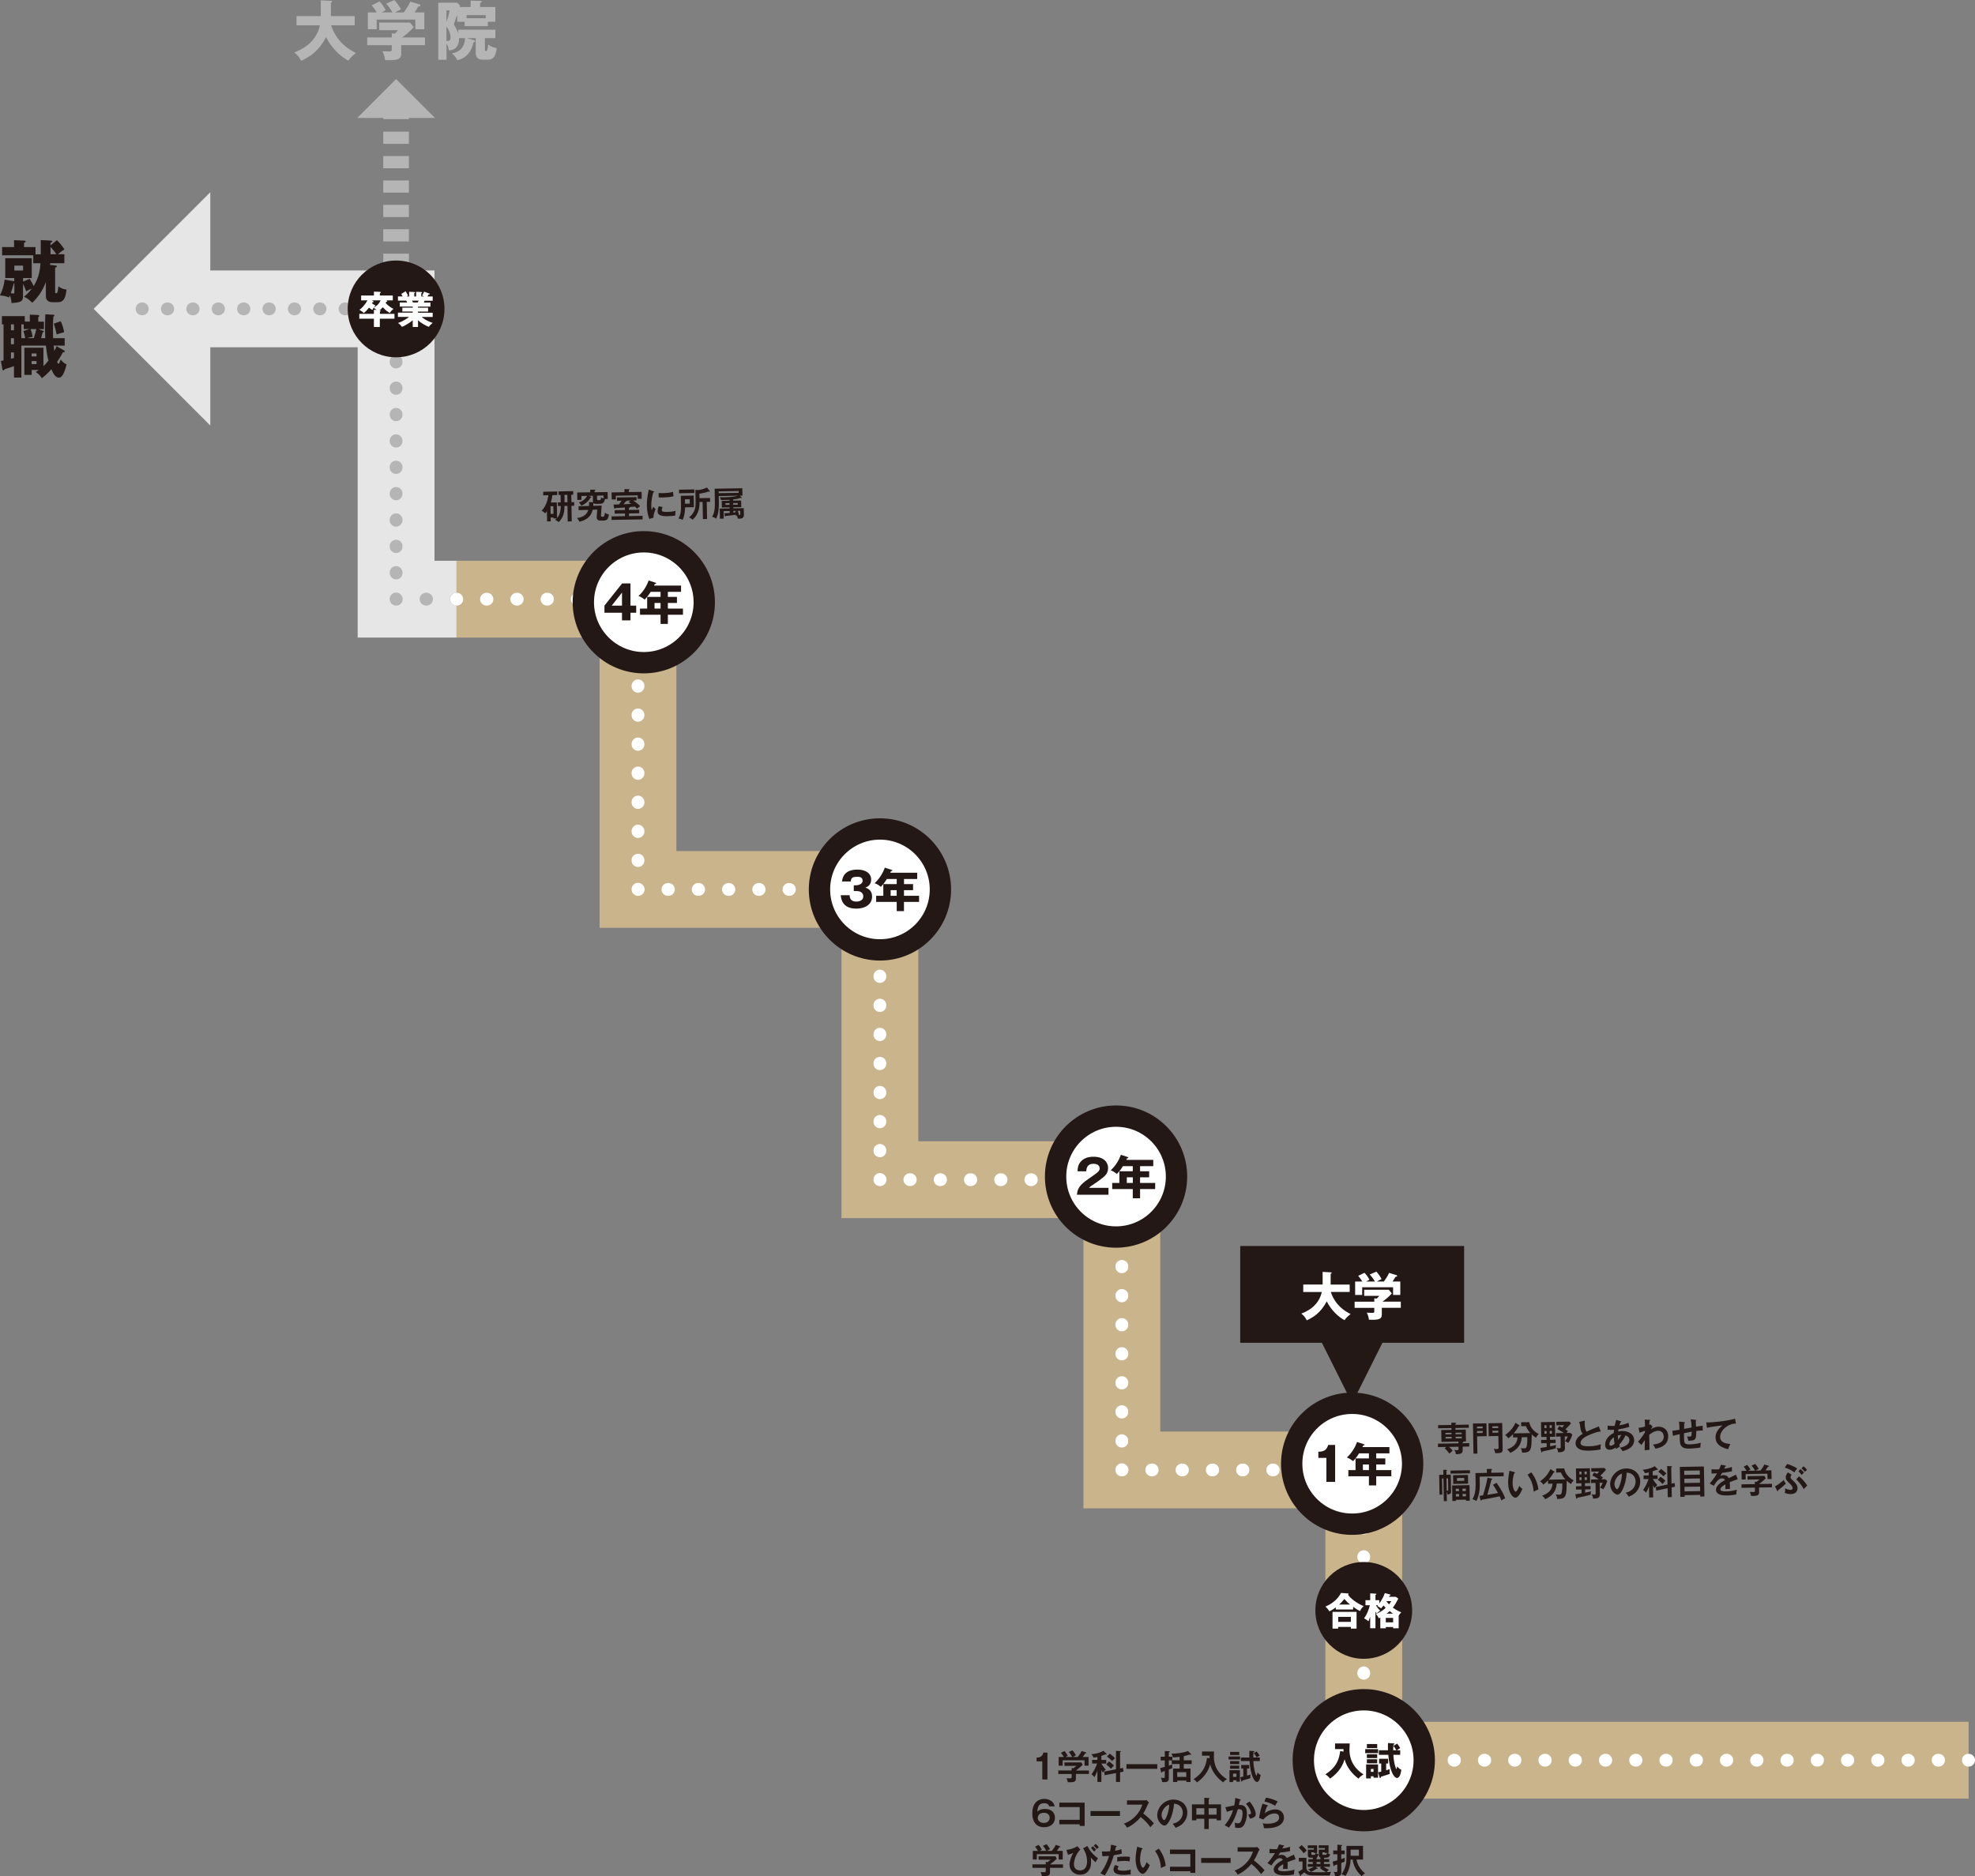 <?xml version="1.0" encoding="UTF-8"?>
<svg xmlns="http://www.w3.org/2000/svg" viewBox="0 0 462.83 439.74">
  <rect x="0" y="0" width="462.83" height="439.74" fill="#808080" stroke="none"/>
  <defs>
    <style>
      .cls-1 {
        fill-rule: evenodd;
        stroke: #c9b48c;
      }

      .cls-1, .cls-2, .cls-3, .cls-4, .cls-5, .cls-6, .cls-7, .cls-8, .cls-9, .cls-10, .cls-11, .cls-12, .cls-13, .cls-14, .cls-15, .cls-16, .cls-17 {
        fill: none;
      }

      .cls-1, .cls-3, .cls-18, .cls-15, .cls-16 {
        stroke-miterlimit: 10;
      }

      .cls-1, .cls-16 {
        stroke-width: 18px;
      }

      .cls-2 {
        stroke-dasharray: 0 0 .1 6.99;
      }

      .cls-2, .cls-4, .cls-5, .cls-6, .cls-7, .cls-8, .cls-9, .cls-10, .cls-11, .cls-12, .cls-13, .cls-14, .cls-17 {
        stroke-linecap: round;
        stroke-linejoin: round;
        stroke-width: 3px;
      }

      .cls-2, .cls-4, .cls-5, .cls-8, .cls-9, .cls-11, .cls-13, .cls-14, .cls-16, .cls-17 {
        stroke: #fff;
      }

      .cls-3 {
        stroke-dasharray: 0 0 2.86 2.86;
      }

      .cls-3, .cls-6, .cls-7, .cls-10, .cls-12, .cls-15 {
        stroke: #b5b5b6;
      }

      .cls-3, .cls-15 {
        stroke-width: 6px;
      }

      .cls-4 {
        stroke-dasharray: 0 0 .1 6.71;
      }

      .cls-19 {
        fill: #231815;
      }

      .cls-19, .cls-20, .cls-21 {
        stroke-width: 0px;
      }

      .cls-5 {
        stroke-dasharray: 0 0 .1 6.99;
      }

      .cls-6 {
        stroke-dasharray: 0 0 .12 6.98;
      }

      .cls-22 {
        isolation: isolate;
      }

      .cls-8 {
        stroke-dasharray: 0 0 .1 6.99;
      }

      .cls-9 {
        stroke-dasharray: 0 0 .1 6.71;
      }

      .cls-23 {
        opacity: .8;
      }

      .cls-10 {
        stroke-dasharray: 0 0 .1 5.85;
      }

      .cls-20, .cls-18 {
        fill: #fff;
      }

      .cls-11 {
        stroke-dasharray: 0 0 .1 6.71;
      }

      .cls-21 {
        fill: #b5b5b6;
      }

      .cls-12 {
        stroke-dasharray: 0 0 .1 6.08;
      }

      .cls-18 {
        stroke: #231815;
        stroke-width: 5px;
      }

      .cls-13 {
        stroke-dasharray: 0 0 .1 6.71;
      }

      .cls-14 {
        stroke-dasharray: 0 0 .1 6.99;
      }

      .cls-24 {
        mix-blend-mode: multiply;
      }
    </style>
  </defs>
  <g class="cls-22">
    <g id="_レイヤー_2" data-name="レイヤー 2">
      <g id="_レイヤー_9" data-name="レイヤー 9">
        <g class="cls-23">
          <g>
            <polyline class="cls-16" points="106.99 140.43 92.82 140.43 92.82 72.39 45.61 72.39"/>
            <polygon class="cls-20" points="49.28 99.73 49.28 45.06 21.95 72.39 49.28 99.73"/>
          </g>
        </g>
        <polyline class="cls-1" points="461.33 412.55 319.59 412.55 319.59 344.52 262.9 344.52 262.9 276.49 206.2 276.49 206.2 208.46 149.51 208.46 149.51 140.43 106.99 140.43"/>
        <g class="cls-24">
          <g>
            <line class="cls-7" x1="106.99" y1="140.43" x2="106.94" y2="140.43"/>
            <line class="cls-6" x1="99.96" y1="140.43" x2="96.36" y2="140.43"/>
            <polyline class="cls-7" points="92.87 140.43 92.82 140.43 92.82 140.38"/>
            <line class="cls-12" x1="92.82" y1="134.29" x2="92.82" y2="75.49"/>
            <polyline class="cls-7" points="92.82 72.44 92.82 72.39 92.77 72.39"/>
            <line class="cls-10" x1="86.91" y1="72.39" x2="36.27" y2="72.39"/>
            <line class="cls-7" x1="33.34" y1="72.39" x2="33.29" y2="72.39"/>
          </g>
        </g>
        <g>
          <g>
            <path class="cls-19" d="M9.54,56.26l2.3.13c.22.02.4.03.4.19,0,.18-.24.27-.4.32v.61l1.5-1.22c.67.66,1.2,1.3,1.76,2.15-.58.37-1.01.69-1.52,1.15h1.5v2.1h-3.31c-.02.14-.03.27-.05.4l1.22.13c.18.02.4.05.4.19,0,.18-.27.29-.42.34v5.63c0,.16,0,.35.24.35s.34,0,.54-1.63c.43.34.93.66,1.89.77-.24,1.86-.56,2.96-2.06,2.96h-1.2c-1.58,0-1.58-1.12-1.58-1.58v-3.14c-.86,2.26-1.95,3.63-3.19,4.85-1.1-1.12-1.62-1.28-1.97-1.38.4-.34,1.12-.93,1.84-1.89-.42.13-.56.18-1.3.59-.13-.38-.32-.96-.74-1.74v2.87c0,1.26-.48,1.47-2.69,1.62-.03-.4-.06-.98-.38-1.82-.03.08-.13.32-.19.51-.9-.34-1.34-.43-2.15-.48.51-.98.98-2.42,1.1-3.7l2.26.37v-.74H1.23v-4.66h6.21v4.66h-2.03v.83l1.55-.64c.43.69.67,1.1.93,1.7,1.31-2.13,1.5-4,1.6-5.36h-1.7v-1.87H.5v-1.92h2.79v-1.62l2.4.11c.08,0,.32.02.32.18,0,.19-.21.27-.38.32v1.01h2.69v1.7h1.23v-3.33ZM3.36,66.4s-.1.03-.14.03c-.13.51-.3,1.2-.7,2.29.21.03.42.06.66.06.19,0,.19-.11.19-.27v-2.11ZM3.36,62.25v1.15h2.05v-1.15h-2.05ZM11.84,59.59h1.38c-.37-.56-.78-1.07-1.38-1.73v1.73Z"/>
            <path class="cls-19" d="M10.61,79.26c-.06-1.57-.06-2.18-.06-2.69,0-1.15.06-2.37.08-2.9l1.89.1c.11,0,.24.03.24.16,0,.11-.1.21-.24.24-.11,1.1-.11,2.46-.11,2.93,0,1.33.02,1.81.03,2.16h2.72v1.74h-2.59c.03.3.11.94.16,1.28.29-.54.42-.85.53-1.14l1.66.94c.22.13.27.14.27.26,0,.22-.3.21-.43.21-.53,1.01-.9,1.55-1.38,2.26.13.27.22.45.34.45.13,0,.16-.1.5-1.01.24.35.69.88,1.39,1.14-.67,2.59-1.2,3.12-1.82,3.12-.82,0-1.31-.96-1.75-1.97-1.04,1.2-1.84,1.79-2.24,2.1-.43-.8-1.17-1.28-1.44-1.46.26-.14.45-.26.72-.46h-1.66v1.15h-1.71v-6.37h4.47v4.31c.67-.64.94-1.01,1.17-1.3-.21-.8-.4-1.71-.58-3.51h-5.76v7.49h-1.73v-2.67c-.53.19-2,.67-2.21.72-.08.18-.13.26-.26.26-.19,0-.22-.13-.26-.34l-.34-1.87c.24-.03.3-.05.62-.11v-8.45h-.38v-1.94h5.36v1.28h1.18v-1.63l1.79.08c.3.02.43.08.43.21,0,.14-.16.24-.24.29v1.06h1.33v1.76h-1.3l.99.35c.14.05.3.11.3.22,0,.1-.11.13-.27.14-.18.77-.37,1.3-.4,1.41h.98ZM3.27,76.02h-.7v1.39h.7v-1.39ZM3.27,79.26h-.7v1.42h.7v-1.42ZM3.27,82.6h-.7v1.47c.1-.02.59-.14.7-.16v-1.31ZM5.92,79.26c-.13-.66-.22-1.02-.43-1.68l1.41-.45h-1.34v-1.1h-.56v3.23h.93ZM7.92,79.26c.21-.59.48-1.59.59-2.13h-1.34c.18.48.35,1.04.48,1.82-.51.08-.86.16-1.3.3h1.57ZM8.56,83.53v-.69h-1.15v.69h1.15ZM7.41,84.63v.7h1.15v-.7h-1.15ZM14.23,75.29c.45.91.69,1.89.8,2.58-.22.05-1.59.43-1.78.51-.06-.43-.16-1.04-.64-2.53l1.62-.56Z"/>
          </g>
          <g class="cls-24">
            <path class="cls-21" d="M69.49,5.94v-2.16h5.69V.08l2.36.12c.09,0,.28.01.28.19,0,.12-.15.19-.28.24v3.15h5.58v2.16h-5.53c1.3,3.87,4.02,5.59,5.82,6.48-1.26.98-1.54,1.45-1.74,1.79-1.51-.67-3.9-2.76-5.26-5.52-1.84,3.6-4.27,4.83-5.85,5.58-.39-.84-.84-1.37-1.59-2,1.26-.49,5.01-1.92,6-6.33h-5.46Z"/>
            <path class="cls-21" d="M94.02,10.6v1.95c0,1.54-1.14,1.59-3.78,1.54-.09-.75-.23-1.29-.63-2.07.22,0,1.39.04,1.65.04.55,0,.55-.08.55-.84v-.63h-5.76v-1.81h5.76v-.97l.71.07c.15-.13.45-.42.77-.81h-4.42v-1.79h7.21l.87,1.08c-.21.28-1.15,1.27-2.7,2.41h5.34v1.81h-5.56ZM91.96,2.9c-.3-.6-.85-1.38-1.48-2.05l1.94-.84c.58.58,1.35,1.77,1.53,2.18-.21.12-1.2.61-1.4.72h2.08c.69-.98,1.05-1.52,1.53-2.53l2.11.64c.08.03.25.1.25.26,0,.18-.24.22-.51.27-.39.67-.5.82-.85,1.36h2.28v3.94h-2.11v-2.26h-9.06v2.26h-2.07v-3.94h2.08c-.07-.13-.45-.83-1.18-1.67l1.83-.9c.66.63,1.2,1.52,1.46,2.04-.65.34-.79.42-.96.52h2.53Z"/>
            <path class="cls-21" d="M110.29,1.65V.15l2.28.06c.26,0,.33.08.33.18,0,.15-.19.24-.39.31v.94h3.57v3.46h-1.76v1.02h-5.44v-1.02h-1.74v-1.65c-.24.74-.51,1.52-.79,2.27.4.69.87,1.44,1.05,2.11v-.88h8.69v1.98h-2.46v2.68c0,.17,0,.36.25.36.13,0,.25-.03.33-.32.1-.37.15-.75.21-1.24.25.23.76.67,1.98.85-.15,1.15-.3,1.75-.83,2.31-.23.24-.79.41-1.15.41h-1.47c-.66,0-1.47-.31-1.47-1.68v-3.37h-2.1l1.58.45c.19.06.36.09.36.29,0,.12-.09.18-.36.25-.47,2.21-1.71,3.75-3.81,4.19-.31-.8-.92-1.31-1.26-1.59,1.69-.27,3.01-1.33,3.09-3.58h-1.42c.09,2.22-1.29,2.88-2.41,2.86-.03-.39-.06-.87-.51-1.57v3.78h-1.93V.63h4.42l.66.61-.1.4h2.62ZM104.62,2.44v2.7c.17-.46.57-1.68.74-2.7h-.74ZM104.62,9.61c.69.03.96-.17.96-.8,0-.57-.16-1.56-.96-2.58v3.38ZM109.35,4.27h4.47v-.73h-4.47v.73Z"/>
          </g>
          <g class="cls-24">
            <g>
              <line class="cls-15" x1="92.82" y1="72.39" x2="92.82" y2="70.89"/>
              <line class="cls-3" x1="92.82" y1="68.03" x2="92.82" y2="29.36"/>
              <line class="cls-15" x1="92.82" y1="27.92" x2="92.82" y2="26.42"/>
              <polygon class="cls-21" points="83.71 27.64 101.93 27.64 92.82 18.54 83.71 27.64"/>
            </g>
          </g>
          <g>
            <line class="cls-17" x1="461.33" y1="412.55" x2="461.28" y2="412.55"/>
            <line class="cls-5" x1="454.29" y1="412.55" x2="323.13" y2="412.55"/>
            <polyline class="cls-17" points="319.64 412.55 319.59 412.55 319.59 412.5"/>
            <line class="cls-4" x1="319.59" y1="405.8" x2="319.59" y2="347.93"/>
            <polyline class="cls-17" points="319.59 344.57 319.59 344.52 319.54 344.52"/>
            <line class="cls-14" x1="312.55" y1="344.52" x2="266.44" y2="344.52"/>
            <polyline class="cls-17" points="262.95 344.52 262.9 344.52 262.9 344.47"/>
            <line class="cls-11" x1="262.9" y1="337.77" x2="262.9" y2="279.89"/>
            <polyline class="cls-17" points="262.9 276.54 262.9 276.49 262.85 276.49"/>
            <line class="cls-8" x1="255.86" y1="276.49" x2="209.75" y2="276.49"/>
            <polyline class="cls-17" points="206.25 276.49 206.2 276.49 206.2 276.44"/>
            <line class="cls-9" x1="206.2" y1="269.73" x2="206.2" y2="211.86"/>
            <polyline class="cls-17" points="206.2 208.51 206.2 208.46 206.15 208.46"/>
            <line class="cls-8" x1="199.17" y1="208.46" x2="153.05" y2="208.46"/>
            <polyline class="cls-17" points="149.56 208.46 149.51 208.46 149.51 208.41"/>
            <line class="cls-13" x1="149.51" y1="201.7" x2="149.51" y2="143.83"/>
            <polyline class="cls-17" points="149.51 140.48 149.51 140.43 149.46 140.43"/>
            <line class="cls-2" x1="142.47" y1="140.43" x2="110.53" y2="140.43"/>
            <line class="cls-17" x1="107.04" y1="140.43" x2="106.99" y2="140.43"/>
          </g>
        </g>
        <g>
          <path class="cls-18" d="M220.38,208.46c0,7.83-6.35,14.17-14.17,14.17s-14.17-6.35-14.17-14.17,6.35-14.17,14.17-14.17,14.17,6.35,14.17,14.17Z"/>
          <g>
            <path class="cls-19" d="M200.08,208.83v-1.34h.55c.21,0,1.52-.12,1.52-1.08s-.98-.91-1.31-.91c-.85,0-1.44.13-1.46,1.09h-2.06c.24-2.07,1.69-2.78,3.6-2.78,2.06,0,3.23.95,3.23,2.35,0,1.33-.91,1.69-1.34,1.87.51.19,1.56.59,1.56,2.07,0,1.96-1.74,2.86-3.72,2.86s-3.47-.88-3.62-3.14h2.07c.02.42.1,1.49,1.57,1.49.21,0,1.63-.03,1.63-1.23,0-.7-.5-1.24-1.57-1.24h-.65Z"/>
            <path class="cls-19" d="M211.84,207.21h2.13v1.42h-2.13v1.32h3.54v1.44h-3.54v2.15h-1.7v-2.15h-4.82v-1.44h1.68v-2.74h3.14v-1.19h-2.31c-.04.08-.69,1.13-1.41,1.82-.84-.64-1.21-.76-1.46-.84,1.2-1.09,1.98-2.48,2.4-3.64l1.62.53c.07.02.13.06.13.12,0,.14-.15.15-.33.17-.06.14-.11.26-.15.37h6.31v1.47h-3.09v1.19ZM210.13,208.63h-1.41v1.32h1.41v-1.32Z"/>
          </g>
        </g>
        <g>
          <circle class="cls-18" cx="261.54" cy="275.76" r="14.17"/>
          <g>
            <path class="cls-19" d="M259.76,280.02h-7.39c.14-1.93,1.22-2.72,3.55-4.3,1.77-1.21,1.77-1.46,1.77-1.93,0-.83-.88-1.03-1.45-1.03-1.48,0-1.64,1.06-1.68,1.77h-2.04c.03-.69.07-1.45.68-2.19.74-.89,1.8-1.23,3.05-1.23,2.52,0,3.43,1.39,3.43,2.65,0,.71-.29,1.22-.48,1.51-.56.78-2.78,2.2-2.89,2.28-.72.46-.83.57-1.12.85h4.58v1.63Z"/>
            <path class="cls-19" d="M267.17,274.51h2.13v1.42h-2.13v1.32h3.54v1.44h-3.54v2.15h-1.71v-2.15h-4.82v-1.44h1.68v-2.74h3.14v-1.19h-2.31c-.04.08-.69,1.13-1.41,1.82-.84-.64-1.21-.76-1.46-.84,1.2-1.09,1.98-2.48,2.4-3.64l1.62.53c.07.02.13.06.13.12,0,.14-.15.15-.33.17-.06.14-.11.26-.15.37h6.31v1.47h-3.09v1.19ZM265.47,275.93h-1.41v1.32h1.41v-1.32Z"/>
          </g>
        </g>
        <g>
          <circle class="cls-18" cx="316.87" cy="343.07" r="14.17" transform="translate(-33.3 652.07) rotate(-88.7)"/>
          <g>
            <path class="cls-19" d="M310.83,347.32v-5.63h-1.88v-1.44c1.11-.03,1.9-.22,2.31-1.6h1.62v8.67h-2.05Z"/>
            <path class="cls-19" d="M322.51,341.82h2.13v1.42h-2.13v1.32h3.54v1.44h-3.54v2.15h-1.71v-2.15h-4.82v-1.44h1.68v-2.74h3.14v-1.19h-2.31c-.04.08-.69,1.13-1.41,1.82-.84-.64-1.21-.76-1.46-.84,1.2-1.09,1.98-2.48,2.4-3.64l1.62.53c.07.02.13.06.13.12,0,.14-.15.15-.33.17-.06.14-.11.26-.15.37h6.31v1.47h-3.09v1.19ZM320.8,343.24h-1.41v1.32h1.41v-1.32Z"/>
          </g>
        </g>
        <g>
          <path class="cls-18" d="M333.76,412.55c0,7.83-6.35,14.17-14.17,14.17s-14.17-6.35-14.17-14.17,6.35-14.17,14.17-14.17,14.17,6.35,14.17,14.17Z"/>
          <g>
            <path class="cls-19" d="M314.85,410.53c0-.31,0-.39-.02-.59h-1.97v-1.32h3.44c0,.23-.06,1.27-.06,1.48,0,2.74,1.46,4.65,3.3,5.78-.53.31-.86.57-1.18.98-1.12-.77-2.75-2.47-3.26-4.54-.3,1.01-1,2.87-3.4,4.55-.4-.49-.63-.71-1.11-1.01,2.76-1.77,3.24-3.68,3.48-5.46l.77.14Z"/>
            <path class="cls-19" d="M322.95,409.95v.94h-3.02v-.94h3.02ZM321.26,416.32v.5h-1.12v-3.29h2.8v3.12h-1.06v-.34h-.62ZM322.74,408.76v.95h-2.42v-.95h2.42ZM322.74,411.15v.91h-2.42v-.91h2.42ZM322.74,412.32v.95h-2.42v-.95h2.42ZM321.88,415.27v-.67h-.62v.67h.62ZM324.84,413.32v1.6c.34-.1.56-.18.85-.29-.03.15-.05.27-.05.56,0,.32.03.44.05.58-.58.19-1.5.46-2.08.66-.04.2-.05.31-.15.31-.11,0-.16-.13-.18-.2l-.32-1.16c.21-.04.33-.07.72-.15v-1.91h-.5v-1.1h2.12v1.1h-.46ZM327.22,410.21c-.3-.51-.33-.57-.68-1.02l.87-.53c.29.31.62.85.72,1.06-.16.09-.55.32-.79.49h.79v1.08h-1.6c.07,1.23.23,2.04.44,2.72.04.11.2.62.26.62.08,0,.16-.51.18-.61.21.23.53.57.98.77-.06.45-.25,1.92-1.04,1.92-.5,0-1.67-1.14-2.01-5.42h-2.21v-1.08h2.14c0-.14-.02-.39-.02-.76s0-.64.03-.92l1.31.08c.1,0,.2,0,.2.11,0,.07-.04.09-.25.22-.05.77-.05,1.08-.05,1.27h.71Z"/>
          </g>
        </g>
        <g>
          <path class="cls-19" d="M330.93,377.44c0,6.26-5.08,11.34-11.34,11.34s-11.34-5.08-11.34-11.34,5.08-11.34,11.34-11.34,11.34,5.08,11.34,11.34Z"/>
          <g>
            <path class="cls-20" d="M317.12,377.22h-4.08v-.5c-.46.34-.75.56-1.49.95-.11-.17-.3-.5-.94-1.13,2.31-.95,3.25-2.47,3.67-3.2l1.62.12s.14.03.14.11c0,.05-.04.09-.14.17.5.91,2.38,2.21,3.67,2.69-.31.28-.68.72-.85,1.16-.67-.32-1.28-.74-1.62-.98v.61ZM313.59,381.31v.4h-1.32v-3.93h5.63v3.93h-1.33v-.4h-2.97ZM316.57,380.13v-1.18h-2.97v1.18h2.97ZM316.39,376.07c-.55-.42-.77-.67-1.34-1.31-.77.89-.81.94-1.23,1.31h2.57Z"/>
            <path class="cls-20" d="M327.1,374.25l.59.43c-.57,1.06-.82,1.5-1.29,2.11.95.69,1.7.99,1.98,1.1-.25.25-.4.43-.61.78v2.96h-1.3v-.3h-1.72v.3h-1.28v-2.51c-.12.05-.2.1-.37.16-.14-.35-.38-.71-.66-1.02.59-.23,1.42-.6,2.28-1.4-.25-.28-.44-.53-.48-.58-.21.27-.41.49-.59.69-.13-.11-.42-.34-.87-.56.04-.05.11-.13.16-.19h-.5c.36.65.69.98,1.02,1.27-.3.17-.43.28-.86.69-.1-.16-.18-.3-.27-.45v3.89h-1.23v-2.68c-.21.57-.31.79-.41,1.04-.31-.28-.71-.52-1.03-.69.68-.9,1.07-1.97,1.37-3.06h-1.04v-1.19h1.11v-1.6l1.28.07c.11,0,.17.03.17.1s-.04.1-.22.21v1.22h.9v.78c.54-.81.93-1.4,1.3-2.44l1.2.32c.06.02.16.05.16.13s-.06.09-.23.12c-.05.1-.11.21-.16.3h1.61ZM324.75,380.24h1.72v-1.04h-1.72v1.04ZM324.93,375.26l-.02.04c.17.24.34.47.6.73.4-.48.45-.62.51-.77h-1.1ZM326.45,378.2c-.18-.13-.37-.26-.78-.61-.14.14-.34.32-.72.61h1.5Z"/>
          </g>
        </g>
        <g>
          <path class="cls-19" d="M130.49,117.74l.06,3.66c.26-.29.85-.95.86-2.81h-.66s-.01-.84-.01-.84h.66s-.03-1.74-.03-1.74h-.46s-.01-.84-.01-.84l3.43-.06v.85s-.45,0-.45,0l.03,1.73h.64s.01.84.01.84h-.64s.06,3.67.06,3.67l-.94.02-.06-3.65h-.69c-.02.91-.05,2.64-1.38,3.8-.29-.28-.46-.38-.82-.52.14-.12.25-.21.37-.34h-.75s0-.21,0-.21h-.66s.01.9.01.9h-.85s-.04-2.41-.04-2.41c-.21.33-.29.41-.41.53-.25-.27-.5-.46-.83-.62,1.05-1.09,1.44-2.55,1.58-3.63l-1.21.02v-.84s3.29-.06,3.29-.06v.84s-1.14.02-1.14.02c-.05.45-.17,1.11-.36,1.73l1.4-.02ZM129.01,118.66l.03,1.77h.66s-.03-1.78-.03-1.78h-.66ZM132.95,115.98h-.67s.03,1.74.03,1.74h.67s-.03-1.74-.03-1.74Z"/>
          <path class="cls-19" d="M142.39,115.28l.03,1.68h-.64c-.16.69-.37,1.11-1.09,1.12l-1.02.02c-.14,0-.34-.01-.52-.14-.04.02-.05.02-.11.03,0,.33,0,.45-.01.56l1.97-.06c0,.1-.17,2.09-.17,2.36,0,.17.07.26.37.26.38,0,.47-.09.57-.96.22.18.46.34.93.44-.19,1-.32,1.41-1.36,1.43-.77.01-.86,0-1.04-.05-.46-.16-.47-.64-.47-.78,0-.15.12-1.61.14-1.75l-1.07.03c-.15.59-.57,2.26-3.13,2.81-.22-.52-.42-.73-.57-.88.84-.07,2.26-.45,2.65-1.89l-2.25.06-.02-.92,2.44-.07c.03-.26.04-.5,0-.9l.94.03h.03s-.04-.17-.04-.22l-.02-1.29-1,.02.51.19c.07.03.13.05.13.13,0,.06-.04.08-.21.12-.35.68-1.16,1.48-2.14,1.85-.14-.29-.27-.47-.57-.77,1.08-.27,1.73-1.06,1.93-1.51l-1.33.02.02.9-.98.02-.03-1.74,3.05-.05v-.6s1.04-.01,1.04-.01c.04,0,.17,0,.17.09,0,.1-.09.15-.18.18v.33s3.06-.05,3.06-.05ZM139.92,116.17v.78c.02.18.08.29.26.28h.3c.21,0,.33-.11.39-.67.11.08.31.19.56.29v-.71s-1.52.03-1.52.03Z"/>
          <path class="cls-19" d="M147.38,119.52l2.41-.04v.82s-2.39.04-2.39.04v.62s3.19-.06,3.19-.06v.83s-7.28.13-7.28.13v-.83s3.15-.06,3.15-.06v-.62s-2.42.04-2.42.04v-.82s2.4-.04,2.4-.04v-.58c-1.12.08-1.25.09-2.26.15-.07.1-.1.12-.15.12-.08,0-.11-.06-.13-.16l-.12-.8c.12,0,.23,0,1.29-.05.2-.24.36-.49.59-.86l-1.08.02v-.78s4.59-.08,4.59-.08v.78s-.81.01-.81.01c.55.35,1.35.97,1.66,1.33-.17.11-.55.41-.71.6-.11-.12-.22-.24-.51-.5-.7.07-.78.08-1.3.12.03.02.08.02.08.09,0,.08-.07.11-.2.16v.4ZM150.35,115.28l.03,1.62-.95.02v-.82s-5.12.09-5.12.09l.02.86-.98.02-.03-1.66,3.01-.05v-.72s1.05,0,1.05,0c.06,0,.12.02.12.1,0,.07-.04.09-.16.16v.43s3.01-.05,3.01-.05ZM147.76,117.34h-.83c.03.15-.19.15-.27.16-.23.34-.45.61-.51.69.39-.02,1.31-.07,1.79-.11-.19-.13-.35-.23-.65-.4l.47-.33Z"/>
          <path class="cls-19" d="M153.11,115.13c.12.05.19.06.19.13,0,.08-.08.1-.2.12-.13.42-.5,1.58-.47,3.33,0,.46.04.62.09.88.02-.06.25-.61.38-.84.15.22.32.4.55.56-.1.21-.56,1.23-.51,2.02l-.96.29c-.27-.7-.56-1.57-.59-3.09-.03-1.47.2-2.56.44-3.77l1.08.38ZM155.27,118.83c-.15.35-.19.57-.19.69,0,.4.38.47,1.24.46.57-.01,1.29-.05,2.01-.25-.1.51-.09.96-.08,1.11-.49.08-1.35.14-1.85.14-1.6.03-2.28-.32-2.29-1.11,0-.17,0-.6.27-1.2l.89.15ZM154.35,115.56c.22.01.5.03.95.02.74-.01,1.58-.07,2.42-.3.06.73.1.89.12,1.04-.82.18-1.67.26-2.51.28-.44,0-.73,0-.97-.02l-.02-1.02Z"/>
          <path class="cls-19" d="M162.56,116.14l.05,2.73-2.06.04c-.03,1.01-.16,2.13-.59,2.92-.19-.09-.53-.25-.98-.3.62-.95.62-2.2.61-2.87l-.04-2.46,3.02-.05ZM162.71,114.71v.84s-3.58.06-3.58.06v-.84s3.58-.06,3.58-.06ZM160.51,117.03l.02,1.03,1.12-.02-.02-1.03-1.12.02ZM165.68,121.64l-.96.02-.07-4.02h-.72c.01.76.04,2.68-1.62,4.18-.29-.28-.36-.31-.85-.56.51-.35.9-.86,1.18-1.41.22-.46.38-.99.37-1.99l-.05-3.05.71.04c.3.02,1.35-.26,2-.59l.65.82s.04.06.04.09c0,.05-.03.09-.1.09-.06,0-.14-.03-.22-.07-.71.28-1.55.44-2.14.53l.02,1.04,2.47-.04.02.9h-.79s.07,4.04.07,4.04Z"/>
          <path class="cls-19" d="M169.75,120.29c.28,0,.61-.01,1.25-.06v-.46s-1.42.02-1.42.02l.03,1.76-.91.02-.04-2.37,2.33-.04v-.25s-1.83.03-1.83.03l-.03-1.55,1.82-.03v-.22c-.46.02-.75.04-.96.04-.46,0-.79,0-1.05-.01-.03-.21-.13-.45-.27-.63.25.01.55.02,1.09.01,1.15-.02,2.52-.16,3.22-.37l-4.54.08c.05,2.69.07,3.93-.64,5.31-.33-.27-.57-.36-.92-.42.69-1.23.67-2.25.63-4.42l-.04-2.19,6.49-.11.03,1.73h-.62s.41.41.41.41c.02.02.05.06.05.1,0,.02,0,.08-.08.08-.06,0-.11-.03-.15-.06-.29.1-.66.23-1.79.36v.29s1.87-.03,1.87-.03l.03,1.55-1.86.03v.25s2.45-.04,2.45-.04l.03,1.52c0,.6-.23.92-1.05.94-.16,0-.26-.01-.38-.02-.03-.26-.09-.41-.24-.72-.06.03-.09.06-.19.12-.03-.21-.03-.23-.04-.31-.64.12-1.83.25-2.32.29-.06.1-.08.12-.13.12-.09,0-.11-.06-.12-.14l-.11-.6ZM168.42,115.17v.42s4.68-.08,4.68-.08v-.42s-4.68.08-4.68.08ZM170.95,117.92l-.94.02v.39s.94-.02.94-.02v-.39ZM171.84,118.3l1.04-.02v-.39s-1.05.02-1.05.02v.39ZM171.87,120.15c.25-.02.36-.04.46-.06-.04-.12-.05-.16-.08-.21l.45-.14h-.84s0,.41,0,.41ZM172.88,119.74c.11.31.25.68.3.89-.05.02-.08.02-.16.04.05.02.14.05.26.04.18,0,.19-.08.19-.19v-.8s-.58.01-.58.01Z"/>
        </g>
        <g>
          <path class="cls-19" d="M340.13,334.71l-3.11.05v-.74s3.1-.05,3.1-.05v-.54s.94.03.94.03c.07,0,.17.01.17.11,0,.06-.03.08-.17.16v.22s3.14-.05,3.14-.05v.74s-3.12.05-3.12.05v.42s2.41-.04,2.41-.04l.05,2.77h-.62s.03.04.03.08c0,.08-.06.11-.2.16v.18s1.56-.03,1.56-.03v.8s-1.54.03-1.54.03v.64c.02.58.03,1.18-1.6,1.12-.01-.21-.07-.62-.38-.98.15.02.39.05.63.05.3,0,.37-.08.37-.34v-.47s-2.2.04-2.2.04c.32.27.54.51.84.9-.09.07-.49.37-.77.68-.29-.42-.68-.87-1.11-1.24l.39-.33-1.96.03v-.8s4.79-.08,4.79-.08v-.41s-3.97.07-3.97.07l-.05-2.77,2.39-.04v-.42ZM340.15,335.81l-1.42.02v.35s1.42-.02,1.42-.02v-.35ZM340.17,336.76l-1.41.02v.38s1.42-.02,1.42-.02v-.38ZM341.11,336.15l1.43-.02v-.35s-1.44.02-1.44.02v.35ZM341.13,337.12l1.43-.02v-.38s-1.44.02-1.44.02v.38Z"/>
          <path class="cls-19" d="M348.34,333.58l.05,3.02-2.24.04.07,4.04-.92.02-.12-7.06,3.16-.05ZM347.45,334.75v-.41s-1.33.02-1.33.02v.41s1.33-.02,1.33-.02ZM346.13,335.4v.47s1.33-.02,1.33-.02v-.47s-1.33.02-1.33.02ZM352.03,333.51l.11,6.15c.01.8-.37.9-1.24.92-.29,0-.37,0-.5,0,0-.08-.14-.66-.34-1.01.14.03.35.06.69.05.23,0,.43,0,.43-.27l-.05-2.79-2.26.04-.05-3.02,3.21-.06ZM351.1,334.69v-.41s-1.37.02-1.37.02v.41s1.37-.02,1.37-.02ZM349.75,335.33v.47s1.37-.02,1.37-.02v-.47s-1.37.02-1.37.02Z"/>
          <path class="cls-19" d="M354.58,336.9v-.79c-.34.37-.65.64-1.1,1-.34-.51-.59-.66-.78-.75.99-.76,1.72-1.38,2.45-2.89l.85.54c.06.04.13.08.13.14,0,.08-.09.1-.22.1-.4.66-.63,1.06-1.19,1.7l3.92-.07c-.55-.56-.79-1.06-1.06-1.63l-1.09.02-.02-.93,1.91-.03c.15.98.85,2.09,2.2,2.79-.33.35-.46.51-.61.87-.41-.22-.85-.63-1.01-.78-.05,2.55-.07,3.44-.65,3.95-.33.3-1.18.34-1.61.32-.02-.5-.22-.88-.31-1.05.17.02.44.06.7.05.54,0,.69-.01.81-1.37.01-.19.03-1.07.03-1.25l-1.33.02c-.1,2.28-1.67,3.19-2.7,3.67-.08-.17-.2-.42-.72-.83,1.23-.45,2.35-1.14,2.45-2.82l-1.06.02Z"/>
          <path class="cls-19" d="M364.55,337.43v.77s-1.28.02-1.28.02v.75c.07,0,.68-.12,1.4-.3-.04.12-.09.29-.09.55,0,.08,0,.14.02.23-.76.25-2.81.67-3.15.73-.02.12-.04.22-.15.23-.03,0-.11-.03-.13-.16l-.2-.89c.44-.06.61-.08,1.48-.23v-.89s-1.3.02-1.3.02v-.77s1.27-.02,1.27-.02v-.69s-1.24.02-1.24.02l-.06-3.48,3.27-.06.06,3.48-1.21.02v.69s1.31-.02,1.31-.02ZM362.42,334.69v-.64s-.5,0-.5,0v.64s.5,0,.5,0ZM361.94,335.39v.64s.5,0,.5,0v-.64s-.5,0-.5,0ZM363.66,334.67v-.64s-.51,0-.51,0v.64s.51,0,.51,0ZM363.17,335.37v.64s.51,0,.51,0v-.64s-.51,0-.51,0ZM368.01,335.85l.45.38c-.2.71-.59,1.5-.94,1.95-.24-.16-.5-.29-.77-.39.48-.65.58-.95.64-1.12h-.7s.05,2.75.05,2.75c.02.98-1.06.96-1.61.95-.03-.44-.14-.66-.35-1.03.35.1.56.1.66.1.22,0,.32-.09.31-.34l-.04-2.41-1.06.02v-.82s1.82-.03,1.82-.03c-.15-.11-.75-.55-1.52-.91l.44-.71c.34.16.52.25.69.33.23-.23.31-.33.46-.55l-1.82.03v-.81s3.07-.05,3.07-.05l.37.42c-.18.22-.54.66-1.33,1.38.39.24.5.34.62.43-.17.18-.26.28-.37.43l.94-.02Z"/>
          <path class="cls-19" d="M375.13,335.5c-.63.07-1.21.16-2.85.88-.39.17-1.91.85-1.89,1.82.01.58.65.8,2.09.77,1.22-.02,2-.24,2.68-.47-.07.3-.11.53-.08,1.21-.99.21-2.13.28-2.66.29-1.41.02-1.96-.19-2.33-.38-.5-.25-.86-.73-.87-1.33-.02-.96.7-1.66,1.69-2.26-.43-.43-.5-.96-.65-1.99-.03-.22-.06-.43-.2-.78l1.34-.31c-.02.38-.04.57-.03.82.01.83.2,1.46.42,1.79,1.09-.53,1.48-.68,2.89-1.24l.45,1.18Z"/>
          <path class="cls-19" d="M376.76,334.13c.17.03.47.09,1.11.08.05,0,.28,0,.53-.03.14-.7.25-1.06.34-1.39l1.07.32c.06.01.14.05.14.1,0,.09-.1.11-.18.12-.07.16-.15.35-.26.72,1.15-.18,1.82-.46,2.12-.6l.19.95c-.33.12-1.16.4-2.54.59-.02.08-.07.45-.08.52.32-.07.62-.11.94-.12,1.37-.02,2.79.66,2.81,2.14.02,1.41-1.15,2.22-2.72,2.58-.08-.14-.2-.38-.61-.81,1-.2,2.24-.69,2.22-1.77,0-.17-.05-.85-.92-1.1-.27.61-.88,1.58-1.47,2.18.07.2.11.3.16.42-.24.16-.63.4-.87.55-.07-.13-.08-.15-.13-.3-.21.15-.78.5-1.39.51-.87.02-1.06-.69-1.07-1.15-.02-1.11.75-2.2,2.02-2.78,0-.2.02-.42.07-.77-.14.01-.57.03-.67.04-.39,0-.6-.01-.85-.04l.02-.95ZM378.19,336.85c-.24.17-1.05.85-1.03,1.63,0,.16.05.37.3.36.39,0,.88-.42.91-.45-.07-.33-.13-.72-.18-1.54ZM379.21,337.49c.27-.36.54-.83.7-1.18-.16.01-.42.03-.78.13,0,.29.02.61.08,1.05Z"/>
          <path class="cls-19" d="M387.27,334.38s-.28.34-.41.61c.74-.5,1.36-.6,1.78-.61.88-.02,2.25.44,2.29,2.23.04,2.42-2.41,2.82-3,2.92-.18-.46-.33-.69-.57-.97,1.09-.09,2.55-.47,2.53-1.88-.02-.91-.64-1.35-1.33-1.34-.91.02-1.72.65-2.08.97.04,2.52.05,2.8.07,3.49l-1.13.11c.03-.69.02-.87.04-2.41-.13.18-.69,1-.81,1.16l-.8-.75c.67-.72,1.31-1.6,1.64-2.24v-.34c-.52.22-1.02.36-1.29.45l-.21-1.14c.67-.06,1.26-.21,1.51-.29-.01-.76-.02-.85-.07-1.63l1.05.05c.14,0,.24.01.24.11,0,.1-.09.11-.17.12-.02.18-.03.34-.06.97.07-.03.12-.06.27-.14l.52.55Z"/>
          <path class="cls-19" d="M397.35,332.76c.13.01.17.04.17.1,0,.09-.09.11-.13.13,0,.02.05,1.27.06,1.39.9-.14,1-.16,1.56-.22l.02,1.12c-.11,0-.22-.01-.38,0-.39,0-.86.06-1.15.1.04,2.11-.22,2.27-1.85,2.29-.05-.34-.24-.86-.29-1,.18.02.34.03.49.03.55,0,.56-.13.6-1.16-.6.11-1.21.24-1.82.37,0,.38,0,1.76.11,2.13.15.46.73.49,1.26.48.23,0,1.34-.02,2.58-.37-.07.35-.11.64-.12,1.12-1.07.2-2.59.24-2.63.24-.97.02-1.79-.18-2.06-1.08-.13-.45-.13-1.04-.14-2.3-1,.23-1.05.24-1.6.4l-.12-1.2c.48-.02,1.19-.15,1.67-.25,0-.45-.04-1.45-.11-1.89l1.18.12c.11.01.21.02.21.12,0,.08-.12.12-.16.13-.01.22-.04,1.14-.05,1.33.44-.08,1-.19,1.76-.31-.03-.65-.05-1.3-.22-1.94l1.16.15Z"/>
          <path class="cls-19" d="M406.82,333.64c-2,.03-3.75,1.7-3.72,3.16.02.93.68,1.53,2.38,1.63-.3.59-.42.97-.48,1.22-1.22-.25-2.93-.92-2.97-2.73-.02-1.07.57-2,1.63-2.84-.51.04-2.86.35-3.64.57l-.17-1.28c.15.01.3.02.52.01.54,0,3.87-.2,6.22-.87l.23,1.14Z"/>
          <path class="cls-19" d="M339.98,345.62l.07,4.08c0,.42-.38.54-.83.57-.04-.22-.1-.44-.19-.66l.04,2.22h-.72s-.09-5.31-.09-5.31h-.33s.07,3.78.07,3.78h-.66s-.08-4.63-.08-4.63l.99-.02-.02-1.15h.75c.08,0,.12.04.12.1,0,.06-.05.1-.15.16l.02.88,1.01-.02ZM338.98,346.5l.05,2.89c.35.02.36-.05.36-.21l-.05-2.68h-.36ZM344.47,344.59v.71s-4.54.08-4.54.08v-.71s4.54-.08,4.54-.08ZM341.19,351.52v.26s-.83.01-.83.01l-.06-3.64,4.07-.07.06,3.64-.88.02v-.26s-2.36.04-2.36.04ZM344.01,345.69l.04,2.04-3.49.06-.04-2.04,3.49-.06ZM341.9,349.49v-.57s-.75.01-.75.01v.57s.75-.01.75-.01ZM341.93,350.73v-.57s-.75.01-.75.01v.57s.75-.01.75-.01ZM341.43,346.42v.67s1.71-.03,1.71-.03v-.67s-1.71.03-1.71.03ZM343.51,349.46v-.57s-.79.01-.79.01v.57s.79-.01.79-.01ZM342.75,350.14v.57s.79-.01.79-.01v-.57s-.79.01-.79.01Z"/>
          <path class="cls-19" d="M352.37,345.13v.86s-5.62.1-5.62.1l.03,1.61c.04,2.35-.55,3.61-.79,4.1-.21-.15-.59-.33-.94-.41.54-.91.78-2.01.76-3.46l-.05-2.68,2.69-.05-.02-.92h1.02c.08.01.22.02.22.11,0,.1-.09.13-.19.16v.63s2.91-.05,2.91-.05ZM350.69,347.52c.16.19,1.5,2.09,2.04,3.67-.55.19-.76.37-.88.49-.12-.31-.23-.6-.41-.98-1.43.31-2.73.55-4.2.81-.05.09-.09.17-.18.17-.1,0-.13-.12-.14-.17l-.2-.92c.33-.05.54-.07.81-.11.4-1.14.9-3.21,1.07-4.15l.96.21c.06.02.17.04.17.12,0,.09-.13.14-.24.16-.28,1.18-.58,2.35-.94,3.52,1.02-.15,1.63-.24,2.5-.41-.71-1.29-1-1.7-1.17-1.92l.8-.47Z"/>
          <path class="cls-19" d="M354.86,345.03c.13.04.17.05.17.12,0,.1-.11.11-.17.12-.27.78-.4,1.59-.38,2.41.02,1.13.43,1.93.72,1.92.3,0,.65-.9.83-1.35.14.17.37.46.73.7-.57,1.47-1.21,2.08-1.64,2.08-.53,0-1.66-1.01-1.7-3.42-.02-.98.13-1.91.32-2.9l1.11.3ZM358.84,345.07c1.11,1.45,1.54,2.85,1.67,4.02-.17.06-.35.13-1.1.52-.13-1.75-.68-2.95-1.44-3.97l.88-.57Z"/>
          <path class="cls-19" d="M362.77,347.76v-.79c-.34.37-.65.64-1.1.99-.34-.51-.59-.66-.78-.75.99-.76,1.72-1.38,2.45-2.89l.85.54c.06.04.13.08.13.14,0,.08-.09.1-.22.1-.39.66-.63,1.06-1.18,1.7l3.92-.07c-.55-.56-.79-1.06-1.06-1.63l-1.09.02-.02-.93,1.91-.03c.14.98.85,2.09,2.2,2.79-.33.35-.46.51-.61.87-.41-.22-.85-.63-1.01-.78-.05,2.55-.07,3.44-.65,3.95-.33.3-1.18.34-1.61.32-.02-.5-.22-.88-.31-1.05.17.02.44.06.7.05.54,0,.69-.01.81-1.37.01-.19.03-1.07.03-1.25l-1.33.02c-.1,2.28-1.67,3.19-2.7,3.67-.08-.17-.2-.42-.72-.83,1.23-.45,2.35-1.14,2.45-2.82l-1.06.02Z"/>
          <path class="cls-19" d="M372.74,348.29v.77s-1.28.02-1.28.02v.75c.07,0,.68-.12,1.4-.3-.04.12-.09.29-.09.55,0,.08.01.14.02.23-.76.25-2.81.67-3.15.73-.02.12-.04.22-.15.23-.03,0-.11-.03-.13-.16l-.2-.89c.44-.06.61-.08,1.48-.23l-.02-.89-1.29.02v-.77s1.27-.02,1.27-.02v-.69s-1.23.02-1.23.02l-.06-3.48,3.27-.06.06,3.48-1.21.02v.69s1.31-.02,1.31-.02ZM370.61,345.55v-.64s-.5,0-.5,0v.64s.5,0,.5,0ZM370.13,346.25v.64s.5,0,.5,0v-.64s-.5,0-.5,0ZM371.85,345.53v-.64s-.52,0-.52,0v.64s.52,0,.52,0ZM371.36,346.23v.64s.52,0,.52,0v-.64s-.52,0-.52,0ZM376.2,346.71l.45.38c-.2.71-.59,1.5-.94,1.95-.24-.16-.5-.29-.77-.39.48-.65.58-.95.64-1.12h-.7s.05,2.75.05,2.75c.02.98-1.06.96-1.61.95-.03-.44-.14-.66-.35-1.02.35.1.56.1.66.1.22,0,.32-.09.31-.34l-.04-2.41-1.06.02v-.82s1.82-.03,1.82-.03c-.15-.11-.75-.56-1.52-.91l.44-.71c.34.16.52.25.69.33.23-.23.31-.33.46-.55l-1.82.03v-.81s3.07-.05,3.07-.05l.37.42c-.18.22-.54.66-1.33,1.38.39.24.5.34.62.43-.17.18-.26.28-.37.43l.94-.02Z"/>
          <path class="cls-19" d="M380.97,349.85c1.88-.39,2.34-1.81,2.33-2.65-.02-.93-.63-2-2.07-2.05-.22,2.99-1.33,5.15-2.16,5.16-.62.01-1.71-.98-1.74-2.41-.03-1.7,1.48-3.69,3.76-3.73,1.7-.03,3.25,1.09,3.28,3.01.02,1.19-.5,1.98-.9,2.44-.53.63-1.19.92-1.78,1.17-.25-.4-.4-.6-.72-.94ZM378.34,347.82c.01.68.38,1.21.63,1.2.23,0,.45-.55.57-.87.54-1.38.54-2.42.55-2.78-1.08.36-1.76,1.61-1.75,2.45Z"/>
          <path class="cls-19" d="M387.42,350.95l-.94.02-.05-2.63c-.12.35-.34.93-.69,1.51-.24-.32-.58-.57-.68-.64.47-.68.88-1.42,1.27-2.56l-1.17.02v-.85s1.22-.02,1.22-.02v-.7c-.45.11-.67.15-.89.19-.11-.25-.31-.57-.53-.81.94-.07,2.03-.36,2.81-.84l.69.67s.07.08.07.11c0,.02-.01.09-.09.09-.06,0-.14-.02-.2-.04-.56.24-.8.32-.95.37l.02.96,1.14-.02v.85s-1.12.02-1.12.02v.02c.37.59.67.98,1.06,1.4-.11.09-.34.27-.69.68-.09-.15-.18-.31-.34-.64l.05,2.85ZM392.41,347.56l.13.88-.8.17.04,2.27-.95.02-.04-2.09-2.65.55-.13-.84,2.76-.59-.08-4.33,1.02.05c.07,0,.12.03.12.08,0,.1-.11.14-.19.17l.07,3.82.69-.15ZM389.13,346.11c.3.19.83.6,1.15.96-.19.18-.45.46-.67.75-.33-.38-.63-.63-1.12-1l.64-.71ZM389.28,344.29c.43.3.83.65,1.22,1.04-.2.16-.5.48-.66.69-.44-.48-1.12-.98-1.24-1.07l.68-.67Z"/>
          <path class="cls-19" d="M394.79,350.43v.39s-1.01.02-1.01.02l-.12-7.03,5.64-.1.12,7.03-.98.02v-.39s-3.65.06-3.65.06ZM398.35,345.62l-.02-.98-3.65.06.02.98,3.65-.06ZM398.38,347.52l-.02-1.01-3.65.06.02,1.01,3.65-.06ZM398.42,349.48l-.02-1.06-3.65.06.02,1.06,3.65-.06Z"/>
          <path class="cls-19" d="M404.31,343.49c.06.02.16.03.16.12,0,.07-.09.12-.19.13-.08.19-.14.31-.23.5,1.13-.18,1.54-.33,1.8-.43l.03,1.02c-.76.15-1.55.3-2.33.38-.09.18-.27.48-.4.72.33-.19.68-.2.76-.2.13,0,.86,0,1.22.71.56-.27,1.35-.64,1.68-.82l.42,1.08c-.7.23-1.3.44-1.88.69.03.31.04.59.05.8,0,.35,0,.59-.01.79-.06,0-.7-.01-1.07.02.03-.41.03-.48.02-1.1-.86.49-1.19.84-1.18,1.19,0,.36.42.48,1.36.46.29,0,1.22-.02,2.5-.4-.1.42-.11.79-.11,1.1-.99.23-1.98.25-2.22.25-.45,0-2.54.04-2.56-1.32-.02-1.11,1.61-2,2.09-2.27-.08-.19-.24-.43-.66-.42-.62.01-1.21.49-1.94,1.75l-.96-.54c.34-.36,1.14-1.38,1.72-2.38-.39.02-.63.03-1.28.04l-.02-1c.18.01.67.05,1.29.04.29,0,.41-.02.49-.02.05-.1.3-.63.44-1.09l1.03.2Z"/>
          <path class="cls-19" d="M415.25,347.77v.82s-3.03.05-3.03.05l.02,1.09c.01.84-.58.88-1.87.89-.05-.23-.16-.68-.33-.95.14,0,.75.02.87.02.34,0,.34-.05.34-.47v-.56s-3.14.05-3.14.05v-.82s3.12-.05,3.12-.05v-.58s.41.05.41.05c.26-.2.57-.46.7-.57l-2.82.05v-.81s3.97-.07,3.97-.07l.3.56c-.29.33-.95.9-1.57,1.35l3.05-.05ZM411.28,344.68c-.14-.31-.47-.8-.81-1.16l.85-.41c.25.25.66.83.82,1.15-.09.05-.71.39-.75.41l1.18-.02c.41-.54.62-.85.91-1.41l.96.29s.13.05.13.12c0,.1-.13.11-.27.13-.27.44-.46.7-.56.85l1.38-.02.04,2.03-.95.02-.02-1.26-5.12.09.02,1.26-.94.02-.04-2.03,1.21-.02c-.14-.23-.47-.73-.7-.96l.8-.43c.31.29.65.8.8,1.1-.29.14-.45.24-.52.29l1.56-.03Z"/>
          <path class="cls-19" d="M415.95,348.37c.46-.24.89-.5,2.06-1.48.16.33.41.74.49.86-.46.45-1.26,1.13-1.81,1.53,0,.08-.01.22-.12.22-.06,0-.1-.06-.12-.12l-.49-1.02ZM418.81,343.12c.82.23,1.84.66,2.36,1.07-.48.58-.55.7-.67.91-.62-.5-1.42-.89-2.25-1.13l.56-.85ZM419.86,345.62c-.25.29-.25.56-.25.62,0,.22.09.33.41.62.58.53,1.21,1.1,1.22,1.95,0,.5-.26,1.35-1.56,1.37-.44,0-.87-.08-1.43-.27.1-.47.1-.87.08-1.07.44.2.81.35,1.25.35.14,0,.52,0,.51-.45,0-.38-.54-.92-.76-1.12-.69-.68-.84-.83-.85-1.32-.01-.62.33-1,.53-1.2l.82.52ZM421.6,346.01c.7.55,1.51,1.48,1.92,2.17-.35.29-.68.69-.81.84-.54-1.01-1.42-2-1.77-2.29l.65-.71ZM421.94,344.32c.29.21.62.57.81.83-.19.16-.24.23-.54.55-.05-.07-.41-.56-.78-.87l.51-.51ZM422.65,343.66c.35.26.72.71.81.82-.21.2-.31.29-.5.49-.14-.18-.42-.51-.79-.83l.49-.47Z"/>
        </g>
        <g>
          <path class="cls-19" d="M245.46,417.07h-1.2v-4.25h-1.34v-.88c.67-.03,1.31-.11,1.59-1.17h.95v6.3Z"/>
          <path class="cls-19" d="M255.18,414.95v.82h-3.05v1.09c0,.84-.59.87-1.89.86-.05-.23-.15-.68-.31-.95.14,0,.75.03.87.03.34,0,.34-.05.34-.46v-.56h-3.13v-.82h3.13v-.58l.42.06c.26-.2.58-.45.71-.56h-2.82v-.81h3.98l.29.57c-.3.32-.97.88-1.59,1.33h3.05ZM251.26,411.8c-.14-.31-.46-.81-.79-1.18l.86-.39c.24.26.65.84.8,1.17-.09.05-.72.38-.75.4h1.18c.42-.53.64-.84.93-1.4l.95.31s.13.05.13.12c0,.1-.13.11-.27.13-.28.44-.47.7-.58.84h1.38v2.03h-.95v-1.26h-5.12v1.26h-.94v-2.03h1.22c-.14-.23-.46-.74-.68-.98l.81-.42c.3.3.63.81.78,1.11-.29.14-.46.23-.52.28h1.56Z"/>
          <path class="cls-19" d="M258.11,417.65h-.94v-2.63c-.13.35-.35.93-.71,1.5-.23-.32-.57-.58-.67-.66.48-.67.9-1.4,1.32-2.53h-1.17v-.85h1.23v-.7c-.44.1-.66.14-.88.18-.1-.26-.3-.58-.51-.82.94-.06,2.03-.33,2.82-.79l.68.68s.06.08.06.11c0,.02-.02.09-.09.09-.06,0-.14-.02-.2-.05-.57.23-.81.3-.95.35v.96h1.14v.85h-1.14v.02c.36.6.66.99,1.03,1.42-.11.09-.34.26-.7.67-.09-.15-.18-.31-.33-.65v2.85ZM263.17,414.35l.12.88-.81.15v2.27h-.95v-2.09l-2.66.5-.11-.84,2.77-.54v-4.33l1.02.07c.07,0,.12.03.12.08,0,.1-.11.14-.19.17v3.82l.69-.14ZM259.9,412.84c.3.2.82.62,1.14.98-.19.18-.46.46-.69.74-.33-.38-.62-.64-1.1-1.02l.66-.7ZM260.09,411.02c.42.31.82.66,1.2,1.06-.21.16-.51.47-.67.68-.43-.49-1.1-1-1.22-1.09l.7-.66Z"/>
          <path class="cls-19" d="M271.2,413.48v1.09h-7.22v-1.09h7.22Z"/>
          <path class="cls-19" d="M274.73,411.72v.85h1.69v-.82c-.97.12-1.07.13-1.54.14-.11-.38-.18-.5-.37-.87,1.1,0,2.81-.18,3.89-.63l.7.71s.04.06.04.1c0,.06-.04.1-.1.1-.05,0-.08-.02-.22-.08-.59.21-1.24.34-1.41.38v.98h1.85v.87h-1.85v1.06h1.58v3.15h-.97v-.33h-2.13v.33h-.99v-3.15h1.54v-1.06h-1.83v-.86h-.7v1.24c.38-.13.56-.18.83-.31-.03.1-.05.17-.05.42,0,.06,0,.26.03.46-.29.14-.74.31-.82.34v1.98c0,.66-.19.97-1.09.97-.18,0-.35,0-.48-.02,0-.28-.09-.63-.3-1.02.12.02.39.06.63.06.3,0,.3-.06.3-.38v-1.25c-.44.15-.52.17-.63.19-.02.07-.06.22-.14.22-.03,0-.07-.02-.08-.07l-.22-1.04c.22-.04.48-.1,1.07-.26v-1.52h-.96v-.86h.96v-1.34l1.02.05c.1,0,.16.02.16.09s-.02.09-.23.19v1.01h.84ZM278,416.46v-1.1h-2.13v1.1h2.13Z"/>
          <path class="cls-19" d="M283.45,412.12c-.02-.18-.02-.26-.02-.63h-1.74v-.98h2.81c0,.18-.03.99-.03,1.16,0,.81,0,3.44,3.05,5.33-.29.17-.6.38-.87.74-1.34-.92-2.69-2.57-3.04-4.26-.26.98-.93,2.73-3.09,4.27-.29-.35-.47-.54-.82-.75,2.56-1.67,2.97-3.61,3.15-5l.6.12Z"/>
          <path class="cls-19" d="M290.6,411.68v.71h-2.69v-.71h2.69ZM288.96,417.25v.42h-.84v-2.78h2.44v2.69h-.81v-.33h-.79ZM290.41,410.6v.72h-2.15v-.72h2.15ZM290.41,412.76v.7h-2.15v-.7h2.15ZM290.41,413.83v.72h-2.15v-.72h2.15ZM289.75,416.46v-.77h-.79v.77h.79ZM290.66,416.54c.19-.04.36-.07.7-.15v-1.9h-.49v-.82h1.86v.82h-.5v1.68c.4-.12.62-.19.82-.27-.02.09-.05.25-.05.55,0,.16,0,.22.02.3-.53.17-1.2.38-1.87.58,0,.15-.06.26-.14.26-.06,0-.12-.09-.14-.18l-.22-.88ZM295.23,411.93v.82h-1.51c.08,1.97.57,3.41.74,3.41.11,0,.22-.72.22-.75.2.22.41.43.74.59-.05.34-.22,1.65-.89,1.65-.43,0-1.47-1.18-1.7-4.91h-2.04v-.82h2c0-.13-.02-.52-.02-.91,0-.27,0-.45.02-.66l1,.06c.07,0,.17.02.17.1,0,.07-.13.14-.23.19-.02.49-.02.82-.02,1.22h1.53ZM294.49,410.49c.24.26.57.75.69.99-.43.23-.59.34-.69.42-.22-.42-.36-.62-.66-1.01l.66-.4Z"/>
          <path class="cls-19" d="M245.87,423.36c-.15-.56-.66-.74-1.16-.74-1.24,0-1.54.87-1.62,2,.21-.2.66-.65,1.82-.65,1.56,0,2.31.93,2.31,2.08,0,1.37-1.06,2.21-2.54,2.21s-2.76-.86-2.76-3.27c0-3.01,1.98-3.38,2.79-3.38.23,0,2.13.06,2.44,1.76h-1.27ZM243.19,426.03c0,.61.46,1.22,1.44,1.22s1.36-.68,1.36-1.23c0-.69-.55-1.14-1.34-1.14-1.29,0-1.45.85-1.45,1.16Z"/>
          <path class="cls-19" d="M248.25,427.57v-1.05h4.77v-2.98h-4.77v-1.05h5.93v5.47h-1.16v-.39h-4.77Z"/>
          <path class="cls-19" d="M262.46,424.47v1.14h-6.9v-1.14h6.9Z"/>
          <path class="cls-19" d="M264.1,422.98v-1.02h4.06c.13,0,.42-.02.55-.06l.54.58c-.16.21-.25.39-.3.51-.34.78-.52,1.21-1.03,2.04.61.46,1.86,1.54,2.49,2.31-.28.3-.73.8-.82.91-.43-.6-1.1-1.47-2.27-2.38-.55.7-1.85,1.92-3.2,2.49-.25-.43-.38-.62-.76-.94.48-.17,1.65-.6,2.83-1.87.86-.92,1.17-1.67,1.51-2.58h-3.61Z"/>
          <path class="cls-19" d="M274.8,427.44c1.89-.36,2.38-1.77,2.38-2.61,0-.93-.6-2.01-2.04-2.09-.27,2.98-1.42,5.13-2.25,5.13-.62,0-1.7-1.01-1.7-2.44,0-1.7,1.54-3.66,3.82-3.66,1.7,0,3.23,1.15,3.23,3.06,0,1.19-.54,1.97-.94,2.42-.54.62-1.21.9-1.8,1.14-.24-.4-.39-.61-.7-.95ZM272.21,425.36c0,.68.36,1.22.61,1.22.23,0,.46-.54.58-.86.57-1.37.58-2.41.6-2.77-1.09.34-1.79,1.58-1.79,2.42Z"/>
          <path class="cls-19" d="M283.24,428.68h-1.02v-2.41h-1.86v.38h-1.03v-3.74h2.89v-1.56l1.1.07c.06,0,.14.03.14.1s-.1.11-.21.13v1.26h2.89v3.73h-1.02v-.37h-1.86v2.41ZM282.22,423.81h-1.86v1.5h1.86v-1.5ZM283.24,425.31h1.86v-1.5h-1.86v1.5Z"/>
          <path class="cls-19" d="M290.62,421.74c.08.02.16.05.16.12,0,.06-.05.12-.22.14-.14.63-.2.88-.24,1.04.58-.02,1.89-.08,1.89,1.95,0,1.2-.4,2.37-.78,2.88-.26.34-.6.56-1.19.56-.1,0-.47-.02-.82-.1,0-.07.02-.14.02-.25,0-.28-.05-.61-.1-.92.14.07.36.18.74.18.28,0,.43-.07.58-.24.24-.27.53-1.14.53-2.11,0-.89-.46-.97-.78-.97-.1,0-.25.02-.34.02-.38,1.32-.93,2.81-2.08,4.31-.3-.22-.71-.42-1.01-.54.34-.38,1.38-1.59,1.98-3.58-.48.12-1.09.28-1.43.44l-.38-1.1c.33-.06,1.78-.38,2.08-.42.18-.78.22-1.37.26-1.77l1.14.36ZM292.83,422.23c.89.98,1.45,2.3,1.45,2.93,0,.39-.12.62-.57.84-.07.03-.38.18-.8.25-.14-.41-.25-.62-.41-.91.3-.06.66-.14.66-.44,0-.09-.1-.95-1.17-2.13l.83-.53Z"/>
          <path class="cls-19" d="M296.98,423.09c.06.02.14.05.14.12,0,.1-.11.11-.17.11-.21.42-.45,1.13-.55,1.67.84-.71,1.85-.91,2.47-.91,1.34,0,2.02.94,2.02,1.91,0,1.56-1.54,2.51-4.09,2.51-.25,0-.45,0-.6-.02-.04-.37-.12-.78-.31-1.14.25.04.57.1,1.1.1.5,0,2.77-.07,2.77-1.45,0-.42-.24-.96-1.06-.96-1.38,0-2.37,1.1-2.66,1.42l-.98-.35c.22-1.41.42-2.17.81-3.37l1.1.34ZM296.67,421.32c.57.09,1.73.33,2.75.92-.25.35-.39.59-.61.99-.75-.52-1.81-.86-2.5-1l.36-.91Z"/>
          <path class="cls-19" d="M249.11,436.95v.82h-3.05v1.09c0,.84-.59.87-1.89.86-.05-.23-.15-.68-.31-.95.14,0,.75.03.87.03.34,0,.34-.05.34-.46v-.56h-3.13v-.82h3.13v-.58l.42.06c.26-.2.58-.45.71-.56h-2.82v-.81h3.98l.29.57c-.3.32-.97.88-1.59,1.33h3.05ZM245.19,433.8c-.14-.31-.46-.81-.79-1.18l.86-.39c.24.26.65.84.8,1.17-.09.05-.72.38-.75.4h1.18c.42-.53.64-.84.94-1.4l.95.31s.13.05.13.12c0,.1-.13.11-.27.13-.28.44-.47.7-.58.84h1.38v2.03h-.95v-1.26h-5.12v1.26h-.94v-2.03h1.22c-.14-.23-.46-.74-.68-.98l.81-.42c.3.3.63.81.78,1.11-.29.14-.46.23-.52.28h1.56Z"/>
          <path class="cls-19" d="M253.17,433.5c-.7.62-1.5,2.15-1.5,3.45s1.08,1.43,1.4,1.43c1.55,0,1.68-1.55,1.68-2.08,0-1.59-.66-2.67-.93-3.1l.98-.54c.7,1.27,1.47,2.13,2.5,2.88-.21.29-.35.55-.56.93-.43-.37-.79-.72-1.15-1.16.04.14.1.39.1.94,0,.65-.04,1.24-.38,1.88-.26.47-.87,1.26-2.2,1.26s-2.47-.9-2.47-2.39c0-.9.5-2.08.86-2.71-.42.19-.99.36-1.23.42l-.35-1.14c.6-.06,1.67-.3,2.55-.86l.7.78ZM256.13,432.72c.17.16.54.58.71.81-.19.17-.22.19-.46.44-.04-.06-.43-.59-.71-.87l.46-.38ZM256.76,432.16c.2.18.47.45.74.78-.22.18-.23.18-.49.42-.23-.31-.4-.5-.7-.8l.45-.4Z"/>
          <path class="cls-19" d="M261.53,432.64c.11.02.15.06.15.11,0,.02,0,.1-.16.12-.04.14-.19.78-.22.91.79-.13,1.14-.27,1.47-.41l.13,1.06c-.42.13-.85.24-1.88.39-.77,2.61-1.82,4.28-2.13,4.76-.33-.21-.46-.26-1.02-.52.43-.53,1.45-2.06,2.03-4.08-.49.05-.83.05-1.58.06l-.09-1.12c.2.02.45.03.78.03.15,0,.6,0,1.14-.05.13-.72.18-1.15.21-1.55l1.17.27ZM262.18,437.43c-.14.17-.27.37-.27.59,0,.42.98.42,1.34.42.6,0,1.16-.09,1.74-.26-.02.14-.04.31-.04.54,0,.26.02.42.05.56-.72.12-1.3.14-1.67.14-.75,0-2.38-.06-2.38-1.25,0-.33.1-.6.35-1.07l.89.33ZM261.83,435.27c.79-.14,1.59-.14,1.79-.14.69,0,1.02.06,1.18.09-.04.32-.06.58-.07,1.06-.26-.06-.57-.13-1.18-.13-.64,0-1.46.1-1.73.14v-1.01Z"/>
          <path class="cls-19" d="M267.59,433.16c.13.04.17.06.17.13,0,.1-.11.11-.17.12-.28.78-.42,1.58-.42,2.41,0,1.13.4,1.93.69,1.93s.66-.89.86-1.33c.14.18.36.46.72.71-.59,1.46-1.25,2.05-1.68,2.05-.53,0-1.64-1.04-1.64-3.45,0-.98.17-1.9.38-2.89l1.1.32ZM271.57,433.27c1.09,1.47,1.5,2.88,1.6,4.05-.17.06-.35.13-1.11.5-.1-1.75-.63-2.96-1.38-3.99l.89-.56Z"/>
          <path class="cls-19" d="M274.18,438.57v-1.05h4.77v-2.98h-4.77v-1.05h5.93v5.47h-1.16v-.39h-4.77Z"/>
          <path class="cls-19" d="M288.39,435.47v1.14h-6.9v-1.14h6.9Z"/>
          <path class="cls-19" d="M290.03,433.98v-1.02h4.06c.13,0,.42-.02.55-.06l.54.58c-.16.21-.25.39-.3.51-.34.78-.52,1.21-1.03,2.04.61.46,1.86,1.54,2.49,2.31-.28.3-.73.8-.82.91-.43-.6-1.1-1.47-2.27-2.38-.55.7-1.85,1.92-3.2,2.49-.25-.43-.38-.62-.76-.94.48-.17,1.65-.6,2.83-1.87.86-.92,1.17-1.67,1.51-2.58h-3.61Z"/>
          <path class="cls-19" d="M300.77,432.48c.06.02.16.03.16.13,0,.07-.09.12-.19.13-.09.19-.14.3-.24.5,1.14-.16,1.54-.3,1.81-.4v1.02c-.75.14-1.55.27-2.33.34-.1.18-.28.47-.42.71.34-.18.69-.18.76-.18.13,0,.86.02,1.21.74.57-.26,1.36-.62,1.69-.79l.4,1.09c-.7.22-1.31.42-1.89.66.02.31.03.59.03.8,0,.35-.02.59-.02.79-.06,0-.7-.02-1.07,0,.04-.41.04-.48.04-1.1-.87.47-1.2.82-1.2,1.17s.41.49,1.35.49c.29,0,1.22,0,2.51-.36-.1.42-.13.79-.13,1.1-.99.22-1.98.22-2.22.22-.45,0-2.54,0-2.54-1.37,0-1.11,1.65-1.97,2.13-2.23-.07-.19-.23-.43-.66-.43-.62,0-1.22.47-1.98,1.72l-.95-.56c.34-.35,1.16-1.36,1.76-2.35-.39.02-.63.02-1.28.02v-1c.18.02.66.06,1.29.06.29,0,.41,0,.49-.02.05-.1.31-.62.46-1.09l1.02.22Z"/>
          <path class="cls-19" d="M308.54,435.75h.9v-.38c-.13-.03-.22-.09-.28-.19-.06-.1-.1-.23-.1-.4v-1.28h1.42v-.35h-1.44v-.66h2.3v1.79h-.31c.3.22.48.27.68.33-.13.47-.31.78-.9.78h-.38c0,.09-.1.1-.16.11v.24h1.22v.66h-1.22v.47h1.4v.65h-1.49c.42.3.77.48,1.25.72-.33.23-.43.35-.54.54.46-.02.71-.04,1.03-.06-.22.44-.26.59-.29.85h-3.95c-1.29,0-1.66-.4-2.01-.75-.3.28-.68.55-.78.62,0,.1,0,.22-.1.22-.06,0-.13-.09-.15-.14l-.41-.84c.3-.11.82-.44,1-.58v-1.81h-.86v-.86h1.78v2.51s.1.54.58.72c.3.11.38.15,3.02.15.57,0,.86-.02,1.03-.02-.62-.32-.94-.54-1.48-.96l.34-.3h-1.34l.42.31s.08.06.08.1c0,.06-.07.09-.12.09s-.1-.02-.17-.04c-.38.3-.98.59-1.34.75-.12-.25-.42-.51-.62-.63.48-.12.9-.31,1.32-.58h-1.4v-.65h1.18v-.47h-1.02v-.66h1.02v-.35h-.56c-.19,0-.6,0-.6-.58v-1.31h1.4v-.35h-1.42v-.66h2.19v1.79h-.33c.16.14.3.2.66.32-.12.34-.19.54-.4.71.04.02.07.04.07.08,0,.06-.1.1-.14.1v.25ZM305.03,432.44c.64.57.95.94,1.2,1.27-.44.38-.49.42-.72.65-.12-.17-.57-.79-1.15-1.34l.67-.58ZM308.01,434.73c.14,0,.24-.06.3-.45h-.42v-.15h-.59v.4c0,.2.1.2.23.2h.47ZM309.43,436.41h-.9v.47h.9v-.47ZM310.65,434.73c.25,0,.3-.28.34-.45h-.52v-.15h-.58v.41c0,.16,0,.19.22.19h.54Z"/>
          <path class="cls-19" d="M313.38,432.36l.99.06c.06,0,.15,0,.15.1,0,.1-.16.17-.21.18v1.01h.81v.88h-.81v1.13c.42-.14.57-.2.82-.3-.02.27-.02.62,0,.89-.15.07-.33.15-.81.34v2.16c0,.45-.06.9-1.06.9-.17,0-.29-.02-.39-.02-.02-.13-.06-.57-.33-.98.29.05.53.05.59.05.18,0,.26-.03.26-.32v-1.46c-.26.09-.46.14-.66.21-.05.13-.07.19-.15.19-.06,0-.07-.04-.1-.14l-.18-.93c.3-.06.62-.15,1.1-.29v-1.42h-.96v-.88h.96v-1.34ZM316.51,435.84c-.07,1.75-.68,3.04-1.21,3.85-.23-.2-.68-.35-.9-.41.54-.74.86-1.78.89-1.87.23-.77.25-1.43.25-2.27v-2.51h3.88v3.21h-1.53c.28,1.52,1.18,2.57,2,3.23-.14.06-.51.29-.78.67-1.61-1.45-2.03-3.01-2.12-3.9h-.48ZM316.51,433.52v1.43h1.94v-1.43h-1.94Z"/>
        </g>
        <g>
          <path class="cls-19" d="M104.16,72.4c0,6.26-5.08,11.34-11.34,11.34s-11.34-5.08-11.34-11.34,5.08-11.34,11.34-11.34,11.34,5.08,11.34,11.34Z"/>
          <g>
            <path class="cls-20" d="M89.01,73.56h3.43v1.13h-3.43v1.94h-1.39v-1.94h-3.42v-1.13h3.42v-.96l.61.06c-.26-.28-.57-.45-.68-.52.43-.25,1.13-.67,1.66-1.74h-2.1l.33.18s.11.06.11.14c0,.11-.14.12-.25.12-.03.05-.09.15-.14.23.4.32.61.43.86.53-.43.45-.55.57-.74,1.04-.2-.1-.42-.21-.8-.53-.31.39-.84.97-1.2,1.26-.24-.23-.76-.6-1.06-.76.42-.26,1.24-1.03,1.89-2.21h-1.48v-1.14h3v-.91l1.39.05c.06,0,.21,0,.21.13,0,.09-.11.16-.21.21v.52h3.03v1.14h-1.54l.14.07c.06.04.12.06.12.13,0,.12-.16.12-.23.12-.05.09-.12.21-.17.29.63.73,1.31,1.1,1.84,1.39-.42.35-.58.51-.85.95-.39-.22-.95-.56-1.65-1.34-.26.31-.5.52-.77.74.15.02.28.03.28.13,0,.08-.07.11-.19.14v.56Z"/>
            <path class="cls-20" d="M97.94,76.63h-1.22v-1.56c-.87.72-2.02,1.37-2.53,1.53-.44-.58-.68-.74-.94-.89,1.43-.48,2.39-1.26,2.62-1.44h-2.62v-.99h3.47v-.27h-2.43v-.91h2.43v-.25h-3.03v-.96h1.71c-.04-.11-.18-.4-.2-.43h-1.94v-.99h1.1c-.14-.27-.22-.39-.34-.58l1.04-.63c.22.34.48.84.57,1.02l-.37.2h.62v-1.09l1.2.05c.09,0,.18.02.18.1,0,.09-.06.12-.18.17v.77h.44v-1.09l1.21.05s.19,0,.19.12c0,.09-.13.14-.19.16v.77h.7l-.51-.2c.1-.18.33-.58.46-.93l1.25.44s.08.05.08.1c0,.13-.14.12-.26.12-.08.12-.11.15-.29.47h1.24v.99h-1.9c-.07.18-.14.36-.18.43h1.55v.96h-2.91v.25h2.36v.91h-2.36v.27h3.44v.99h-2.59c1.01.85,2.08,1.22,2.6,1.4-.65.49-.78.71-.89.92-.59-.19-1.8-.84-2.56-1.56v1.59ZM96.58,70.46c.06.14.09.21.19.43h1.13c.06-.14.1-.2.2-.43h-1.52Z"/>
          </g>
        </g>
        <rect class="cls-19" x="290.64" y="292.03" width="52.47" height="22.69"/>
        <polyline class="cls-19" points="308.37 311.89 316.87 328.9 325.38 311.89"/>
        <g>
          <path class="cls-20" d="M305.41,302.79v-1.73h4.54v-2.96l1.88.1c.07,0,.23.01.23.16,0,.1-.12.16-.23.19v2.52h4.46v1.73h-4.43c1.04,3.09,3.21,4.47,4.65,5.18-1.01.78-1.24,1.16-1.39,1.43-1.21-.54-3.12-2.21-4.21-4.41-1.48,2.88-3.42,3.86-4.68,4.46-.31-.67-.67-1.09-1.27-1.59,1.01-.4,4-1.54,4.8-5.06h-4.37Z"/>
          <path class="cls-20" d="M323.82,306.52v1.56c0,1.24-.91,1.27-3.02,1.24-.07-.6-.18-1.03-.5-1.66.18,0,1.12.04,1.32.04.44,0,.44-.06.44-.67v-.5h-4.61v-1.45h4.61v-.78l.56.06c.12-.11.36-.34.61-.65h-3.54v-1.43h5.77l.7.86c-.17.23-.92,1.02-2.16,1.93h4.27v1.45h-4.45ZM322.18,300.35c-.24-.48-.68-1.1-1.19-1.64l1.55-.67c.47.47,1.08,1.42,1.22,1.74-.17.1-.96.49-1.12.58h1.67c.55-.78.84-1.21,1.22-2.03l1.69.52c.06.02.2.08.2.2,0,.14-.19.18-.41.22-.31.54-.4.66-.68,1.09h1.82v3.15h-1.69v-1.81h-7.24v1.81h-1.65v-3.15h1.67c-.06-.11-.36-.66-.95-1.33l1.46-.72c.53.5.96,1.21,1.16,1.63-.52.28-.64.34-.77.42h2.03Z"/>
        </g>
        <g>
          <path class="cls-18" d="M165.04,141.15c0,7.83-6.35,14.17-14.17,14.17s-14.17-6.35-14.17-14.17,6.35-14.17,14.17-14.17,14.17,6.35,14.17,14.17Z"/>
          <g>
            <path class="cls-19" d="M145.78,136.74h1.97v5.21h1.34v1.66h-1.34v1.79h-1.99v-1.79h-4.11v-1.67l4.14-5.2ZM145.76,141.95v-3.05l-2.42,3.05h2.42Z"/>
            <path class="cls-19" d="M156.51,139.9h2.13v1.42h-2.13v1.32h3.54v1.44h-3.54v2.15h-1.71v-2.15h-4.82v-1.44h1.68v-2.74h3.14v-1.19h-2.31c-.04.08-.69,1.13-1.41,1.82-.84-.64-1.21-.76-1.46-.84,1.2-1.09,1.98-2.48,2.4-3.64l1.62.53c.07.02.13.06.13.12,0,.14-.15.15-.33.17-.06.14-.11.26-.15.37h6.31v1.47h-3.09v1.19ZM154.8,141.32h-1.41v1.32h1.41v-1.32Z"/>
          </g>
        </g>
      </g>
    </g>
  </g>
</svg>
